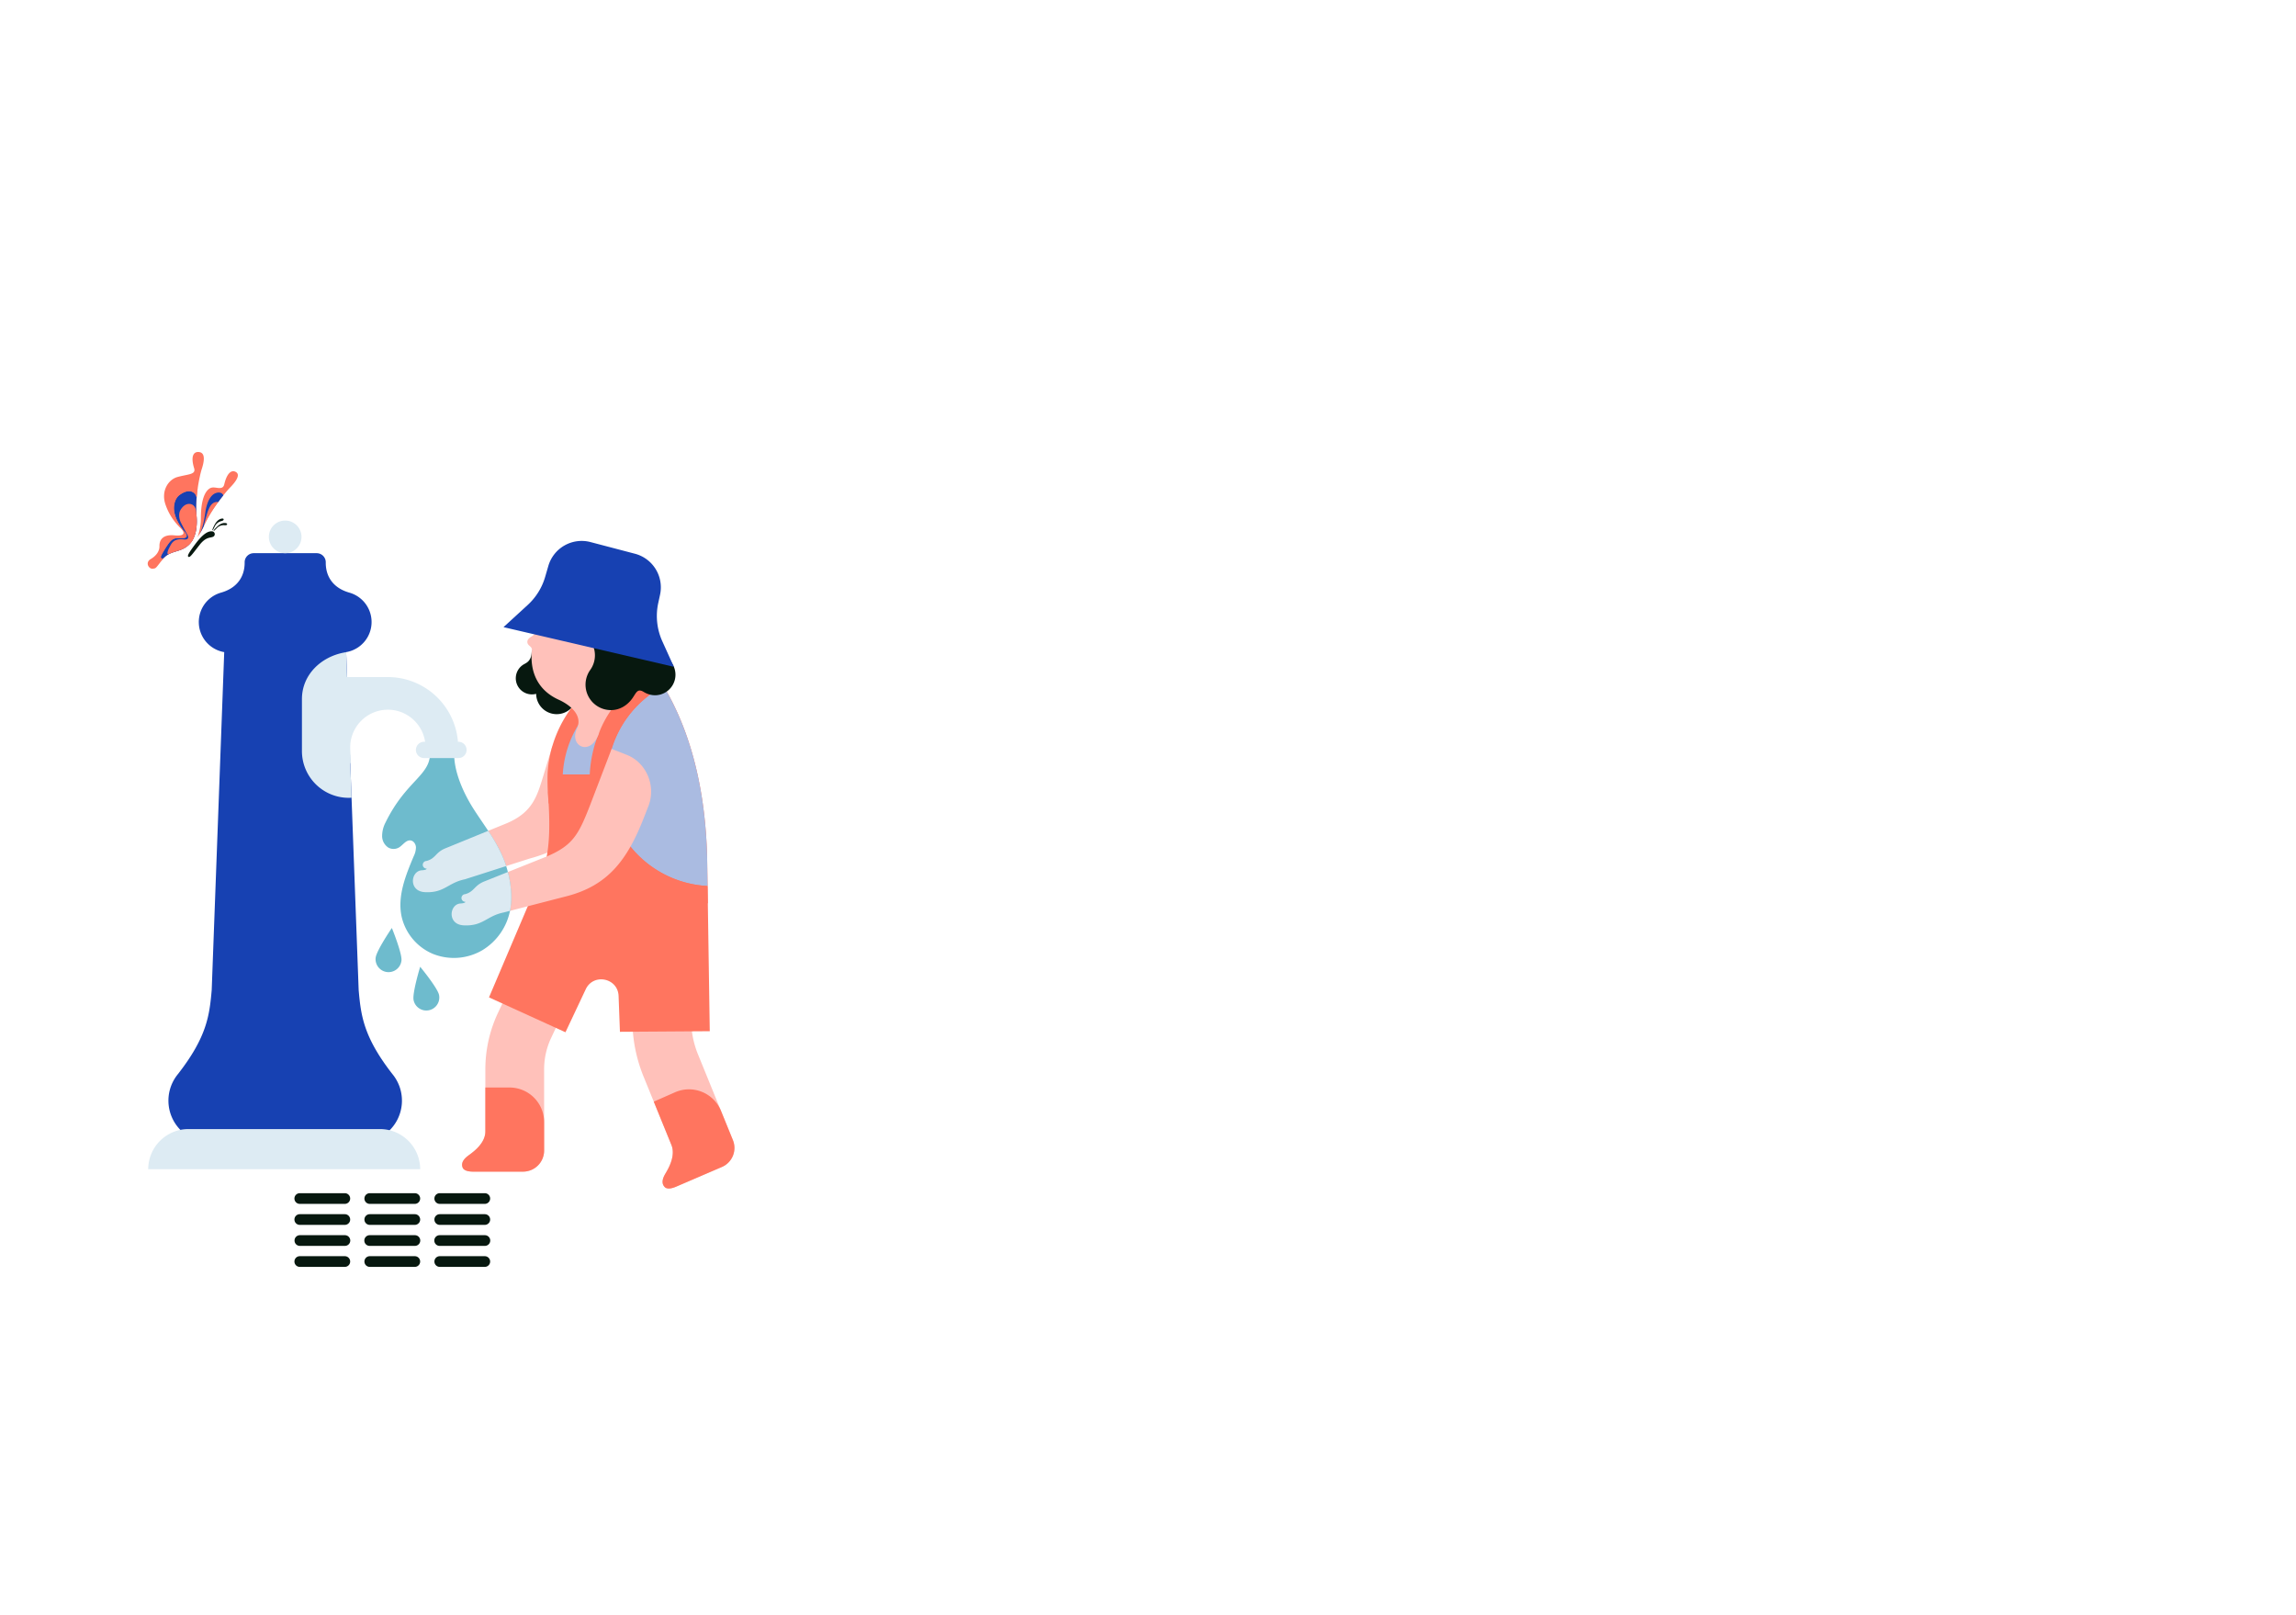 <?xml version="1.0" encoding="utf-8"?>
<svg xmlns="http://www.w3.org/2000/svg" xmlns:xlink="http://www.w3.org/1999/xlink" width="1280" height="900" viewBox="0 0 1280 900">
  <defs>
    <clipPath id="clip-SERVICE_6">
      <rect width="1280" height="900"/>
    </clipPath>
  </defs>
  <g id="SERVICE_6" data-name="SERVICE – 6" clip-path="url(#clip-SERVICE_6)">
    <g id="Groupe_208" data-name="Groupe 208">
      <path id="Tracé_2" data-name="Tracé 2" d="M5887.881,2697.222l-20.049,13.891-4.914,16.232c-3.543,11.505-5.954,20.323-20.362,26.464l-34.142,13.942c-5.764,2.313-5.388,5.675-10.642,7.094a2.16,2.16,0,0,0-2.091,2.129,2.13,2.13,0,0,0,2.129,2.131c.021,0,.4.784-2.966.961-5.967.71-7.1,11.718,2.075,12.169,10.885.538,12.725-5.244,22.242-7.171l36.084-11.551c22.327-5.931,32.815-17.521,41.989-40.932l2.791-7.124c4.224-11.508-1.617-24.11-12.144-28.235" transform="translate(-5560 -2295)" fill="#ffc1ba"/>
      <path id="Tracé_3" data-name="Tracé 3" d="M5870.343,2670.145a11.42,11.42,0,0,0-4.988,1.14c-.812-4.13-8.692-17.378-8.944-12.758-.273,4.977-3.056,5.951-4.378,6.719a8.988,8.988,0,0,0,6.869,16.45,11.443,11.443,0,1,0,11.441-11.551" transform="translate(-5560 -2295)" fill="#07180f"/>
      <path id="Tracé_4" data-name="Tracé 4" d="M5962.454,2945.4a11.557,11.557,0,0,0,6.135-14.975l-19.465-47.787a51.445,51.445,0,0,1-3.776-17.525l-4.442-118.062-46.755-7.481-56.561,119.981a73.944,73.944,0,0,0-7.012,31.319v34.724c0,6.543-6.536,11.244-8.829,12.955-1.234.925-5.569,3.735-3.671,7.527,1.018,1.634,3.8,1.921,5.726,1.921h6.774v0h21.015a11.753,11.753,0,0,0,11.751-11.754v-45.376a40.939,40.939,0,0,1,3.884-17.347l42.274-89.679,3.1,82.5a84.111,84.111,0,0,0,6.171,28.652l15.469,37.977c2.565,6.023-1.5,13.056-2.936,15.525-.776,1.333-3.661,5.619-.43,8.365,1.578,1.107,4.25.287,6.02-.474l25.553-10.99" transform="translate(-5560 -2295)" fill="#ffc1ba"/>
      <path id="Tracé_5" data-name="Tracé 5" d="M5875.244,2870.315l-42.632-19.44,29.664-69.7c5.331-13.117,3.894-32.416,3.338-43.365a7.53,7.53,0,0,1,2.116-6.1l11.982-40.87,36-27.641c1.1,1.471.889-5.779,2.554-3.566,1.23,1.632,5.006,7.537,6.448,9.625,11.388,16.478,28.069,47.708,29.508,103.585l1.463,96.883-50.075.341-.753-19.97c-.379-10.071-14.021-12.856-18.32-3.74Z" transform="translate(-5560 -2295)" fill="#ff755f"/>
      <path id="Tracé_6" data-name="Tracé 6" d="M5898.384,2729.734a59.156,59.156,0,0,0,56.079,59.077l-.24-15.966c-1.233-47.769-13.6-77.523-24.279-95.448a59.147,59.147,0,0,0-31.56,52.337" transform="translate(-5560 -2295)" fill="#aabbe1"/>
      <path id="Tracé_7" data-name="Tracé 7" d="M5894.151,2731.16h-22.637l6.553-34.944,16.084,8.1Z" transform="translate(-5560 -2295)" fill="#aabbe1"/>
      <path id="Tracé_8" data-name="Tracé 8" d="M5889.985,2742.786l.338-16.178h-16.578a59.174,59.174,0,0,1,52.445-55.44l-4.63-7.921a67.62,67.62,0,0,0-56.282,62.879,138.814,138.814,0,0,0,.6,16.66Z" transform="translate(-5560 -2295)" fill="#ff755f"/>
      <path id="Tracé_9" data-name="Tracé 9" d="M5954.463,2788.81a59.163,59.163,0,0,1-24.52-111.412c-1.811-3.043-3.577-5.746-5.229-8.139a68.788,68.788,0,0,0,29.9,129.2Z" transform="translate(-5560 -2295)" fill="#ff755f"/>
      <path id="Tracé_10" data-name="Tracé 10" d="M5909.47,2715.726l-8.506-3.328-12.218,31.906c-6.2,15.822-9.425,21.868-23.835,28.006L5830,2786.255c-5.764,2.313-5.483,5.638-10.642,7.094a2.16,2.16,0,0,0-2.091,2.128,2.129,2.129,0,0,0,2.129,2.129c.021,0,.4.787-2.967.964-5.964.709-7.1,11.715,2.078,12.169,10.885.538,12.722-5.245,22.242-7.171l35.69-9.21c22.33-5.933,33.207-19.862,42.381-43.273l2.793-7.125c4.222-11.508-1.617-24.109-12.143-28.234" transform="translate(-5560 -2295)" fill="#ffc1ba"/>
      <path id="Tracé_11" data-name="Tracé 11" d="M5830.579,2901.112v24.479c0,6.543-6.538,11.244-8.828,12.956-1.238.925-5.57,3.735-3.674,7.527,1.019,1.634,3.8,1.921,5.726,1.921h6.776v0h21.012a11.755,11.755,0,0,0,11.754-11.754v-15.861a19.272,19.272,0,0,0-19.27-19.271Z" transform="translate(-5560 -2295)" fill="#ff755f"/>
      <path id="Tracé_12" data-name="Tracé 12" d="M5930.88,2956.861c1.578,1.109,4.25.287,6.023-.474,2.016-.866,15.664-6.735,25.55-10.99a11.547,11.547,0,0,0,6.136-14.97l-6.636-16.293a19.278,19.278,0,0,0-25.626-10.371l-11.851,5.224,9.771,23.987c2.564,6.02-1.5,13.053-2.936,15.522-.776,1.335-3.661,5.621-.431,8.365" transform="translate(-5560 -2295)" fill="#ff755f"/>
      <path id="Tracé_13" data-name="Tracé 13" d="M5914.608,2656.5a29.46,29.46,0,0,0-20.953-35.874c-15.625-4.1-30.113,5.167-33.561,20.953-.638,2.926-.884,6.121-3.085,7.7-1.112.8-3.279,1.747-3,3.8.259,1.913,2.531,2.126,2.521,4.055v.062c-1.289,12.361,3.353,22.506,14.877,27.752,1.555.71,14.177,6.41,10.4,15.769-5.114,10.173,7.842,16.691,12.351,2.239,6.522-16.816,19.826-26.521,24.814-30.2Z" transform="translate(-5560 -2295)" fill="#ffc1ba"/>
      <path id="Tracé_14" data-name="Tracé 14" d="M5925.116,2659.609a11.37,11.37,0,0,0-6.364,1.935l-1.483-16.76s-47.618,1.237-39.786,1.237a14.181,14.181,0,0,1,14.18,14.18,13.914,13.914,0,0,1-2.68,8.267.234.234,0,0,1-.018.034,14.175,14.175,0,0,0,11.649,22.265c5.257,0,9.6-3.018,12.3-7.114,1.985-3.01,2.672-5.024,6.064-2.941a12.041,12.041,0,0,0,6.143,1.785,11.444,11.444,0,0,0,0-22.888" transform="translate(-5560 -2295)" fill="#07180f"/>
      <path id="Tracé_15" data-name="Tracé 15" d="M5840.7,2644.531l13.5-12.369a34.143,34.143,0,0,0,9.72-15.648l1.773-6.089a19.351,19.351,0,0,1,23.484-13.315l24.779,6.5a19.367,19.367,0,0,1,14.011,22.865l-.986,4.535a34.188,34.188,0,0,0,2.2,21.279l6.5,14.352Z" transform="translate(-5560 -2295)" fill="#1741b2"/>
      <path id="Tracé_16" data-name="Tracé 16" d="M5769.419,2828.8c.422-3.976,9.041-16.614,9.041-16.614s5.774,14.167,5.354,18.143a7.238,7.238,0,0,1-14.4-1.529" transform="translate(-5560 -2295)" fill="#6ebbcd"/>
      <path id="Tracé_17" data-name="Tracé 17" d="M5790.569,2852.366c-.784-3.917,3.674-18.553,3.674-18.553s9.738,11.8,10.522,15.717a7.238,7.238,0,0,1-14.2,2.836" transform="translate(-5560 -2295)" fill="#6ebbcd"/>
      <path id="Tracé_18" data-name="Tracé 18" d="M5813.211,2716.436c.39,10.1,5.585,21.308,11.052,29.808s11.764,16.558,15.8,25.821a59.743,59.743,0,0,1,4.729,18.438,43.3,43.3,0,0,1-.32,11.339,33.332,33.332,0,0,1-15.582,22.75,31.425,31.425,0,0,1-27.379,2.113,29.733,29.733,0,0,1-17.628-20.9c-2.411-11.357,2.249-22.888,6.751-33.589a11.473,11.473,0,0,0,1.26-5.009c-.1-1.731-1.242-3.538-2.961-3.794-2.57-.381-4.256,2.537-6.474,3.892a5.981,5.981,0,0,1-5.964.084,7.678,7.678,0,0,1-3.464-6.558,16.4,16.4,0,0,1,1.908-7.45c11.473-23.449,25.194-26.17,24.805-38.984" transform="translate(-5560 -2295)" fill="#6ebbcd"/>
      <path id="Tracé_19" data-name="Tracé 19" d="M5842.188,2777.694a59.54,59.54,0,0,0-2.122-5.628,93.706,93.706,0,0,0-7.9-14.014l-23.749,9.7c-5.764,2.311-5.388,5.675-10.642,7.094a2.159,2.159,0,0,0-2.091,2.129,2.132,2.132,0,0,0,2.129,2.132c.021,0,.4.781-2.966.96-5.967.71-7.1,11.718,2.075,12.169,10.885.538,12.725-5.244,22.245-7.17Z" transform="translate(-5560 -2295)" fill="#dceaf2"/>
      <path id="Tracé_20" data-name="Tracé 20" d="M5844.794,2790.5a59.474,59.474,0,0,0-1.652-9.5l-13.14,5.252c-5.764,2.311-5.485,5.639-10.645,7.091a2.161,2.161,0,0,0-2.09,2.129,2.129,2.129,0,0,0,2.129,2.129c.02,0,.4.787-2.967.963-5.961.713-7.1,11.718,2.078,12.169,10.885.538,12.722-5.241,22.242-7.168l3.571-.925c.057-.266.1-.535.154-.8a43.3,43.3,0,0,0,.32-11.339" transform="translate(-5560 -2295)" fill="#dceaf2"/>
      <path id="Tracé_21" data-name="Tracé 21" d="M5677.208,2931.7h83.561a23.276,23.276,0,0,0,18.825-37.017c-.036-.054-.069-.107-.113-.161l-.023-.026c-.235-.315-.474-.622-.725-.925-16.211-20.8-17.525-32.812-18.778-46.731l-6.976-188.386a17.019,17.019,0,0,0,1.693-33.182c-.021-.007-.041-.017-.064-.025-8.705-2.516-13.109-8.762-13-16.893a5.06,5.06,0,0,0-5.045-5.045h-35.131a5.059,5.059,0,0,0-5.042,5.045c.1,8.131-4.314,14.377-13.017,16.893-.025.008-.041.018-.064.023a17.021,17.021,0,0,0,1.691,33.184l-6.976,188.383c-1.253,13.919-2.565,25.934-18.779,46.734-.246.3-.489.607-.722.925a.273.273,0,0,0-.023.026,1.859,1.859,0,0,0-.113.161,23.275,23.275,0,0,0,18.822,37.017" transform="translate(-5560 -2295)" fill="#1741b2"/>
      <path id="Tracé_22" data-name="Tracé 22" d="M5771.873,2924.267H5665a22.444,22.444,0,0,0-22.378,22.378h151.63a22.443,22.443,0,0,0-22.378-22.378" transform="translate(-5560 -2295)" fill="#ddebf3"/>
      <path id="Tracé_23" data-name="Tracé 23" d="M5815.65,2708.41h-.348c-.01-.115-.016-.23-.026-.345a39.245,39.245,0,0,0-39.038-35.716v0H5734.5v48.115l21.054-.149s-.272-7.437-.287-7.7a20.993,20.993,0,0,1,41.725-4.2h-.515a4.539,4.539,0,1,0,0,9.077h19.168a4.539,4.539,0,0,0,0-9.077" transform="translate(-5560 -2295)" fill="#ddebf3"/>
      <path id="Tracé_24" data-name="Tracé 24" d="M5728.324,2684.606v29.039a26.083,26.083,0,0,0,26.008,26.008c.556,0,1.107-.023,1.652-.059l-3-81.14a.158.158,0,0,0,.033-.005c-.01,0-.02,0-.033.005-.261.046-.715.143-1.516.3-12.8,2.544-23.139,12.515-23.139,25.85" transform="translate(-5560 -2295)" fill="#ddebf3"/>
      <path id="Tracé_25" data-name="Tracé 25" d="M5728.081,2594.219a9.092,9.092,0,1,1-9.092-9.092,9.093,9.093,0,0,1,9.092,9.092" transform="translate(-5560 -2295)" fill="#ddebf3"/>
      <path id="Tracé_26" data-name="Tracé 26" d="M5752.236,2965.963h-25.114a2.978,2.978,0,0,1,0-5.956h25.114a2.978,2.978,0,1,1,0,5.956" transform="translate(-5560 -2295)" fill="#07180f"/>
      <path id="Tracé_27" data-name="Tracé 27" d="M5791.252,2965.963h-25.111a2.978,2.978,0,1,1,0-5.956h25.111a2.978,2.978,0,1,1,0,5.956" transform="translate(-5560 -2295)" fill="#07180f"/>
      <path id="Tracé_28" data-name="Tracé 28" d="M5830.269,2965.963h-25.112a2.978,2.978,0,1,1,0-5.956h25.112a2.978,2.978,0,1,1,0,5.956" transform="translate(-5560 -2295)" fill="#07180f"/>
      <path id="Tracé_29" data-name="Tracé 29" d="M5752.236,2977.666h-25.114a2.978,2.978,0,0,1,0-5.956h25.114a2.978,2.978,0,1,1,0,5.956" transform="translate(-5560 -2295)" fill="#07180f"/>
      <path id="Tracé_30" data-name="Tracé 30" d="M5791.252,2977.666h-25.111a2.978,2.978,0,1,1,0-5.956h25.111a2.978,2.978,0,1,1,0,5.956" transform="translate(-5560 -2295)" fill="#07180f"/>
      <path id="Tracé_31" data-name="Tracé 31" d="M5830.269,2977.666h-25.112a2.978,2.978,0,1,1,0-5.956h25.112a2.978,2.978,0,1,1,0,5.956" transform="translate(-5560 -2295)" fill="#07180f"/>
      <path id="Tracé_32" data-name="Tracé 32" d="M5752.236,2989.373h-25.114a2.979,2.979,0,0,1,0-5.957h25.114a2.979,2.979,0,1,1,0,5.957" transform="translate(-5560 -2295)" fill="#07180f"/>
      <path id="Tracé_33" data-name="Tracé 33" d="M5791.252,2989.373h-25.111a2.979,2.979,0,1,1,0-5.957h25.111a2.979,2.979,0,1,1,0,5.957" transform="translate(-5560 -2295)" fill="#07180f"/>
      <path id="Tracé_34" data-name="Tracé 34" d="M5830.269,2989.373h-25.112a2.979,2.979,0,1,1,0-5.957h25.112a2.979,2.979,0,1,1,0,5.957" transform="translate(-5560 -2295)" fill="#07180f"/>
      <path id="Tracé_35" data-name="Tracé 35" d="M5752.236,3001.076h-25.114a2.978,2.978,0,0,1,0-5.956h25.114a2.978,2.978,0,1,1,0,5.956" transform="translate(-5560 -2295)" fill="#07180f"/>
      <path id="Tracé_36" data-name="Tracé 36" d="M5791.252,3001.076h-25.111a2.978,2.978,0,1,1,0-5.956h25.111a2.978,2.978,0,1,1,0,5.956" transform="translate(-5560 -2295)" fill="#07180f"/>
      <path id="Tracé_37" data-name="Tracé 37" d="M5830.269,3001.076h-25.112a2.978,2.978,0,1,1,0-5.956h25.112a2.978,2.978,0,1,1,0,5.956" transform="translate(-5560 -2295)" fill="#07180f"/>
    </g>
    <g id="Groupe_35" data-name="Groupe 35" transform="translate(-5560 -2295)">
      <g id="Groupe_32" data-name="Groupe 32">
        <path id="Tracé_49" data-name="Tracé 49" d="M5678.186,2591.127c-1.923-.153-4.741.956-9.358,7.17-3.562,4.793-4.478,6.4-3.859,6.958.855.765,2.033-1.128,6.372-6.655,3.453-4.4,5.855-3.754,7.283-4.376A1.587,1.587,0,0,0,5678.186,2591.127Z" fill="#07180f"/>
        <path id="Tracé_50" data-name="Tracé 50" d="M5684.653,2584.334c-.1-.219-.321-.467-1.27-.252-1.374.309-2.733,1.418-3.9,3.685-1.05,2.032-1.186,2.682-1.011,2.777s.606-.8,1.187-1.956a5.33,5.33,0,0,1,3.654-3.14C5684.56,2585.169,5684.809,2584.671,5684.653,2584.334Z" fill="#07180f"/>
        <path id="Tracé_51" data-name="Tracé 51" d="M5686.617,2587.118c-.025-.229-.149-.52-1.074-.614-1.339-.137-2.908.456-4.659,2.155-1.569,1.522-1.89,2.07-1.759,2.209s.792-.542,1.669-1.412a5.1,5.1,0,0,1,4.265-1.736C5686.279,2587.847,5686.656,2587.472,5686.617,2587.118Z" fill="#07180f"/>
      </g>
      <g id="Groupe_33" data-name="Groupe 33">
        <path id="Tracé_52" data-name="Tracé 52" d="M5669.551,2582.152c.481,4.951.208,12.666-4.651,16.87s-10.182,2.56-14.264,7.764-3.547,4.963-5.578,5.176-4.389-3.422-.978-5.421,4.878-4.728,4.811-7.147.936-6.741,8.289-6.019,5.033-2.542,3.616-3.962a32.481,32.481,0,0,1-8.61-13.428c-2.435-7.416,1.619-13.754,6.845-15.16,6.085-1.638,10.3-1.3,9.192-4.882-1.8-5.82-.831-9.355,2.675-9.013,3.919.382,2.823,5.673,1.589,9.462C5671.33,2559.947,5668.623,2572.583,5669.551,2582.152Z" fill="#ff755f"/>
        <path id="Tracé_53" data-name="Tracé 53" d="M5649.809,2604.795a50.737,50.737,0,0,1,3.154-5.4c2.263-3.562,3.607-4.762,7.8-4.5,3.183.2,4.241-.761,2.334-3.251-.727-.966-6.541-7.589-6.121-14.086.256-2.8,1.107-5.221,3.176-6.733,5.643-4.123,9.1-1.281,9.458,1.558a55.278,55.278,0,0,0-.06,9.767c.481,4.951.208,12.666-4.651,16.87-4.529,3.918-9.455,2.761-13.415,6.794C5650.411,2606.91,5649.285,2606.156,5649.809,2604.795Z" fill="#1741b2"/>
        <path id="Tracé_54" data-name="Tracé 54" d="M5647.879,2604.771c1.226-2.39,3.292-7.273,6.108-9.483,1.2-.942,3.091-1.167,4.985-1.152,2.68.02,3.818-.2,4.122-.9.747-1.724-4.42-5.421-7.579-12.342-.214-.467-.386-.963-.562-1.467-2.165-6.154,1.813-12.74,5.821-14.794,5.346-2.742,9.953-1.383,9.279,3.71-.156,1.177-.342,3.081-.437,4.085-.325-2.853-3.791-5.745-9.463-1.6-3.454,2.524-5.7,9.865,2.03,19.66l.007.008c.752.973,2.309,2.642,1.734,3.66-.455.76-1.936.8-2.821.759-4.42-.168-5.308.362-8.14,4.478-.4.571-1.484,2.3-2.281,3.706a13.758,13.758,0,0,0-.873,1.7c-.432,1.244.279,1.936,1.5,1.2C5648.067,2609.744,5646.2,2608.046,5647.879,2604.771Z" fill="#ff755f"/>
        <path id="Tracé_55" data-name="Tracé 55" d="M5662.556,2595.658c1.364.175,2.126-.269,2.334-.855a2.231,2.231,0,0,0-.332-1.623s-1.914-3.318-3.776-7.062c-.653-1.312-1.593-4.591-.091-7.013,2.568-4.142,5.759-3.569,7.069-2.47,1.727,1.448,1.661,4.021,1.791,5.517.457,5.224.208,12.666-4.651,16.87-3.493,3.021-7.224,3.022-10.563,4.716-1.828.692-.7-2.086.086-3.569C5655.6,2597.959,5656.627,2594.9,5662.556,2595.658Z" fill="#ff755f"/>
        <path id="Tracé_56" data-name="Tracé 56" d="M5656.763,2600.262c.035-1.6,2.219-3.65,3.9-3.82s4.729.5,5.121-.856-.575-2.61-2.208-5.289-2.024-4.336-.626-6.28c2-2.789,4.915-2.04,5.531,1.169a33.266,33.266,0,0,1-.137,7.632,8.092,8.092,0,0,1-3.179,5.758C5662.791,2600.365,5656.724,2602.052,5656.763,2600.262Z" fill="#ff755f"/>
      </g>
      <g id="Groupe_34" data-name="Groupe 34">
        <path id="Tracé_57" data-name="Tracé 57" d="M5670.082,2594.394a30.659,30.659,0,0,0,1.909-11c.016-5.726.882-13.464,4.769-16.083,1.665-1.121,3.488-.439,5.092-.333,1.713.113,2.775-.294,3.186-2.083,1.295-5.629,3.748-8.349,6.412-6.868,2.977,1.655-.405,5.847-3.188,8.7-2.611,2.674-10.759,12.657-14.53,21.221A35.361,35.361,0,0,1,5670.082,2594.394Z" fill="#ff755f"/>
        <path id="Tracé_58" data-name="Tracé 58" d="M5681.656,2574.817a74.8,74.8,0,0,0-7.924,13.125c-.048.111-.1.228-.153.341.175-.834.935-3.792,1.721-6.5,1.16-3.992,2.536-6.506,4.978-6.965A3.2,3.2,0,0,1,5681.656,2574.817Z" fill="#ff755f"/>
        <path id="Tracé_59" data-name="Tracé 59" d="M5674.415,2580.822c.789-5.6,2.8-10.028,6.015-11.062,2.266-.727,3.662.166,4.067,1.341-.891,1.114-1.855,2.368-2.841,3.715l-.01,0a3.221,3.221,0,0,0-1.368.007c-2.442.459-3.818,2.973-4.978,6.965-.787,2.709-1.548,5.671-1.722,6.5a37.111,37.111,0,0,1-2.441,4.539l-.007-.017C5673.081,2589.437,5673.921,2584.33,5674.415,2580.822Z" fill="#1741b2"/>
      </g>
    </g>
  </g>
</svg>
